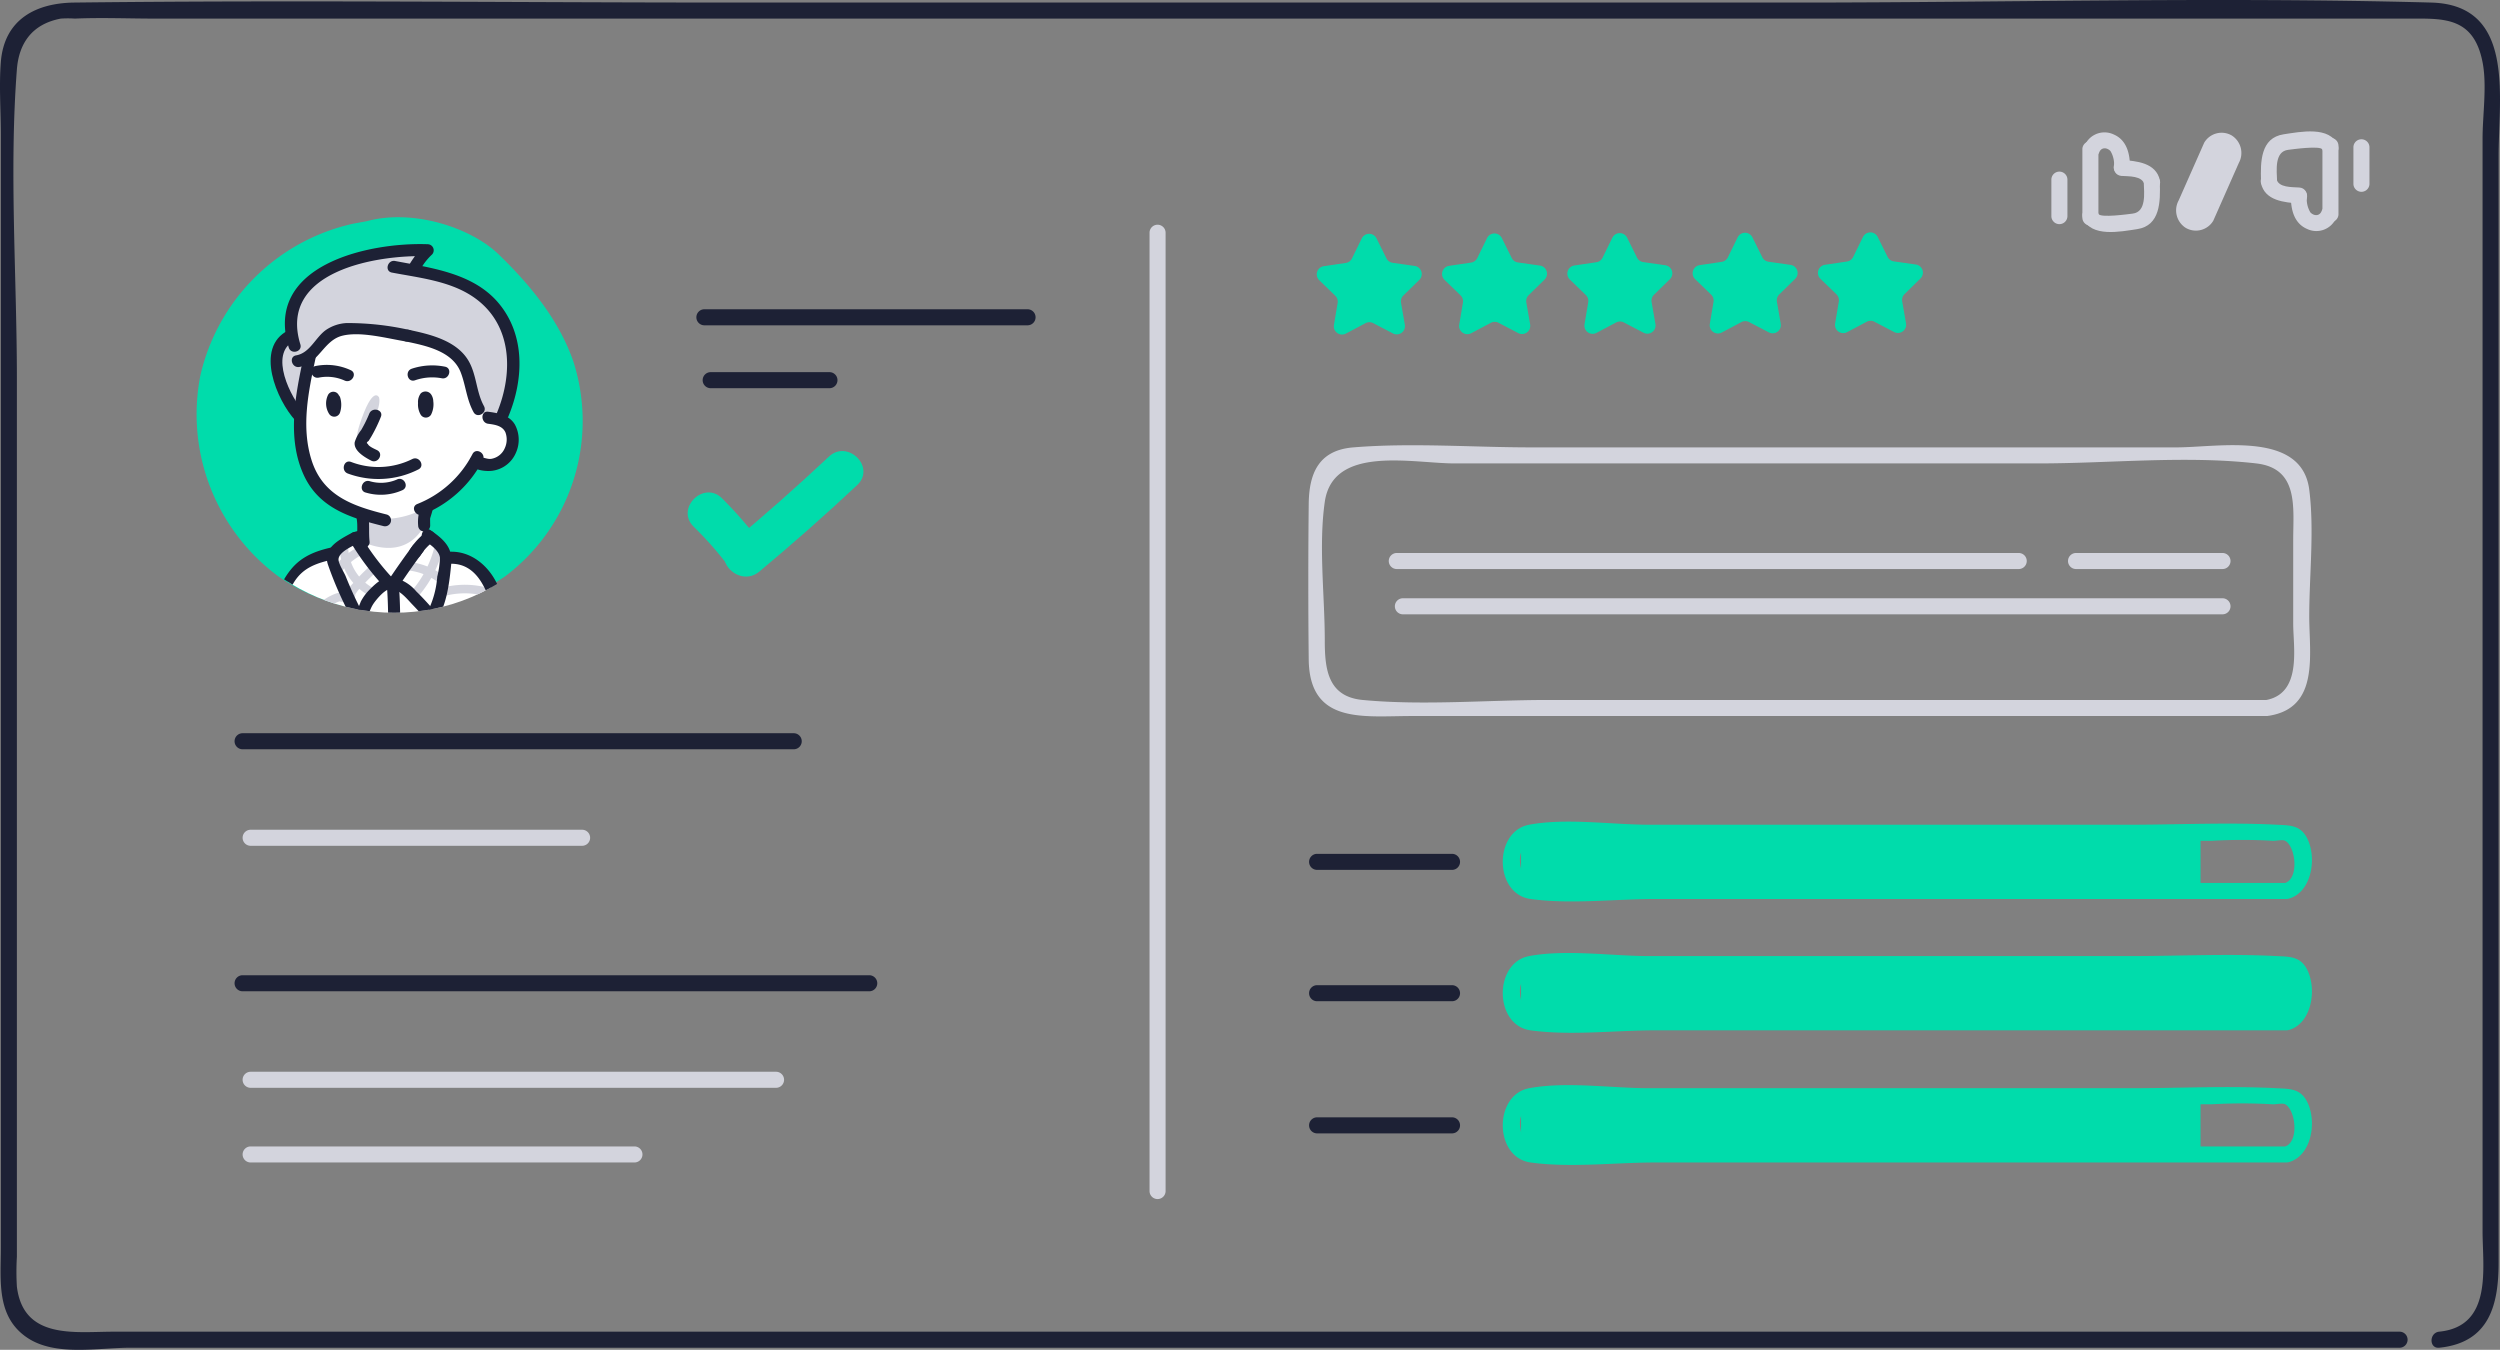 <svg xmlns="http://www.w3.org/2000/svg" width="311.666" height="168.278" viewBox="0 0 311.666 168.278"><rect x="0" y="0" width="311.666" height="168.278" fill="#808080" stroke="none"/><defs><clipPath id="a" transform="translate(-6.671 -6.633)"><circle cx="55.816" cy="58.335" r="24.688" fill="none"/></clipPath></defs><path fill="#00dcab" d="M189.625 103.817h84.707v7.256H189.625zM189.625 120.242h96.734v7.256H189.625zM189.625 136.666h84.707v7.256H189.625z"/><path d="M304.088 168.016c6.325-.638 7.405-5.459 7.405-10.672V19.422c0-7.337 2.113-18.815-8.393-19.102-26.351-.72-52.822 0-79.18 0H91.754c-27.493 0-55.009-.327-82.501 0C4.523.376.533 2.371.105 7.725c-.237 2.971 0 6.058 0 9.035v138.825c0 4.045-.609 8.586 3.319 11.201 3.513 2.338 8.787 1.23 12.869 1.23h282.897a1.001 1.001 0 0 0 0-2H14.183c-4.812 0-11.262 1.033-12.078-5.619a31.324 31.324 0 0 1 0-3.715V47.215c0-12.718-.976-25.872 0-38.562.252-3.28 1.915-5.664 5.476-6.334a12.978 12.978 0 0 1 1.76 0c3.319-.145 6.678 0 9.999 0h281.133c4.12 0 7.913-.242 9.019 5.439.571 2.93 0 6.543 0 9.509v136.218c0 4.591 1.286 11.855-5.405 12.53-1.268.128-1.282 2.129 0 2z" fill="#1d2135"/><g fill="#00dcab"><path d="M232.249 29.544l-1.223 2.496a1.023 1.023 0 0 1-.768.562l-2.75.408a1.023 1.023 0 0 0-.562 1.746l1.996 1.935a1.023 1.023 0 0 1 .297.904l-.462 2.741a1.023 1.023 0 0 0 1.487 1.074l2.457-1.301a1.023 1.023 0 0 1 .952-.003l2.464 1.287a1.023 1.023 0 0 0 1.481-1.082l-.478-2.739a1.023 1.023 0 0 1 .291-.906l1.985-1.946a1.023 1.023 0 0 0-.572-1.743l-2.752-.392a1.023 1.023 0 0 1-.771-.557l-1.237-2.489a1.023 1.023 0 0 0-1.834.005zM216.629 29.588l-1.223 2.496a1.023 1.023 0 0 1-.768.562l-2.75.408a1.023 1.023 0 0 0-.562 1.746l1.996 1.935a1.022 1.022 0 0 1 .297.904l-.462 2.741a1.023 1.023 0 0 0 1.487 1.074l2.457-1.301a1.023 1.023 0 0 1 .952-.003l2.464 1.287a1.023 1.023 0 0 0 1.481-1.082l-.478-2.739a1.023 1.023 0 0 1 .291-.906l1.985-1.946a1.023 1.023 0 0 0-.572-1.743l-2.752-.392a1.023 1.023 0 0 1-.771-.557l-1.237-2.489a1.023 1.023 0 0 0-1.834.005zM201.009 29.633l-1.223 2.496a1.022 1.022 0 0 1-.768.562l-2.75.408a1.023 1.023 0 0 0-.562 1.746l1.996 1.935a1.023 1.023 0 0 1 .297.904l-.462 2.741a1.023 1.023 0 0 0 1.487 1.074l2.457-1.301a1.023 1.023 0 0 1 .952-.003l2.464 1.287a1.023 1.023 0 0 0 1.481-1.082l-.478-2.739a1.022 1.022 0 0 1 .291-.906l1.985-1.946a1.023 1.023 0 0 0-.572-1.743l-2.752-.392a1.023 1.023 0 0 1-.771-.557l-1.237-2.489a1.023 1.023 0 0 0-1.834.005zM185.389 29.677l-1.223 2.496a1.023 1.023 0 0 1-.768.562l-2.75.408a1.023 1.023 0 0 0-.562 1.746l1.996 1.935a1.022 1.022 0 0 1 .297.904l-.462 2.741a1.023 1.023 0 0 0 1.487 1.074l2.457-1.301a1.023 1.023 0 0 1 .952-.003l2.464 1.287a1.023 1.023 0 0 0 1.481-1.082l-.478-2.739a1.023 1.023 0 0 1 .291-.906l1.985-1.946a1.023 1.023 0 0 0-.572-1.743l-2.752-.392a1.022 1.022 0 0 1-.771-.557l-1.237-2.489a1.023 1.023 0 0 0-1.834.005zM169.769 29.721l-1.223 2.496a1.023 1.023 0 0 1-.768.562l-2.75.408a1.023 1.023 0 0 0-.562 1.746l1.996 1.935a1.023 1.023 0 0 1 .297.904l-.462 2.741a1.023 1.023 0 0 0 1.487 1.074l2.457-1.301a1.023 1.023 0 0 1 .952-.003l2.464 1.287a1.023 1.023 0 0 0 1.481-1.082l-.478-2.739a1.023 1.023 0 0 1 .291-.906l1.985-1.946a1.023 1.023 0 0 0-.572-1.743l-2.752-.392a1.023 1.023 0 0 1-.771-.557l-1.237-2.489a1.023 1.023 0 0 0-1.834.005z"/></g><path d="M143.31 28.971v119.556a1.001 1.001 0 0 0 2 0V28.971a1.001 1.001 0 0 0-2 0z" fill="#d3d4dd"/><path d="M87.77 40.555h40.375a1.001 1.001 0 0 0 0-2H87.77a1.001 1.001 0 0 0 0 2zM164.154 108.445h16.908a1.001 1.001 0 0 0 0-2h-16.908a1.001 1.001 0 0 0 0 2zM88.554 48.395h14.896a1.001 1.001 0 0 0 0-2H88.554a1.001 1.001 0 0 0 0 2zM30.199 93.409H98.994a1.001 1.001 0 0 0 0-2H30.199a1.001 1.001 0 0 0 0 2z" fill="#1d2135"/><path d="M31.202 105.442h41.411a1.001 1.001 0 0 0 0-2H31.202a1.001 1.001 0 0 0 0 2z" fill="#d3d4dd"/><path d="M30.199 123.58h78.211a1.001 1.001 0 0 0 0-2H30.199a1.001 1.001 0 0 0 0 2z" fill="#1d2135"/><path d="M31.202 135.613h65.589a1.001 1.001 0 0 0 0-2H31.202a1.001 1.001 0 0 0 0 2zM31.202 144.922h47.936a1.001 1.001 0 0 0 0-2h-47.936a1.001 1.001 0 0 0 0 2zM282.618 87.263h-89.613c-7.584 0-15.561.714-23.118 0-4.349-.41-4.732-3.824-4.732-7.429 0-5.568-.787-11.753 0-17.262 1.021-7.144 10.948-4.799 16.181-4.799h72.85c8.825 0 18.313-1.006 27.092 0 5.327.61 4.608 5.491 4.608 9.512v10.466c0 3.022 1.148 8.793-3.533 9.547-1.267.204-.73 2.132.532 1.929 6.292-1.015 5.001-7.641 5.001-12.379 0-5.116.649-10.724 0-15.807-.942-7.369-11.303-5.267-16.577-5.267h-80.364c-7.324 0-14.934-.599-22.24 0-4.325.354-5.51 3.254-5.551 7.059q-.103 9.678 0 19.371c.087 8.144 6.83 7.059 12.825 7.059h106.639a1.001 1.001 0 0 0 0-2z" fill="#d3d4dd"/><path d="M285.052 110.073H199.729c-2.711 0-9.336 1.45-10.104-1.764-1.242-5.2 5.852-3.493 8.891-3.493h77.265a65.972 65.972 0 0 1 7.508 0c.393.046 1.233-.188 1.591 0 1.324.698 1.792 4.782-.093 5.292a1.001 1.001 0 0 0 .532 1.929c2.849-.771 3.583-5.083 2.281-7.579-.852-1.632-2.23-1.562-3.763-1.642-6.064-.314-12.23 0-18.301 0h-59.92c-4.702 0-10.341-.868-14.984 0-4.437.829-4.385 8.626.171 9.256 4.982.69 10.561 0 15.577 0h78.674a1.001 1.001 0 0 0 0-2z" fill="#00dcab"/><path d="M164.154 124.82h16.908a1.001 1.001 0 0 0 0-2h-16.908a1.001 1.001 0 0 0 0 2z" fill="#1d2135"/><path d="M285.052 126.448H199.729c-2.711 0-9.336 1.45-10.104-1.764-1.242-5.2 5.852-3.493 8.891-3.493h77.265a65.969 65.969 0 0 1 7.508 0c.393.046 1.233-.188 1.591 0 1.324.698 1.792 4.782-.093 5.292a1.001 1.001 0 0 0 .532 1.929c2.849-.771 3.583-5.083 2.281-7.579-.852-1.632-2.23-1.562-3.763-1.642-6.064-.314-12.23 0-18.301 0h-59.92c-4.702 0-10.341-.868-14.984 0-4.437.829-4.385 8.626.171 9.256 4.982.69 10.561 0 15.577 0h78.674a1.001 1.001 0 0 0 0-2z" fill="#00dcab"/><path d="M164.154 141.294h16.908a1.001 1.001 0 0 0 0-2h-16.908a1.001 1.001 0 0 0 0 2z" fill="#1d2135"/><path d="M285.052 142.922H199.729c-2.711 0-9.336 1.45-10.104-1.764-1.242-5.2 5.852-3.493 8.891-3.493h77.265a65.969 65.969 0 0 1 7.508 0c.393.046 1.233-.188 1.591 0 1.324.698 1.792 4.782-.093 5.292a1.001 1.001 0 0 0 .532 1.929c2.849-.771 3.583-5.084 2.281-7.579-.852-1.632-2.23-1.562-3.763-1.642-6.064-.314-12.23 0-18.301 0h-59.92c-4.702 0-10.341-.868-14.984 0-4.437.829-4.385 8.626.171 9.256 4.982.69 10.561 0 15.577 0h78.674a1.001 1.001 0 0 0 0-2z" fill="#00dcab"/><path d="M174.089 70.94h77.622a1.001 1.001 0 0 0 0-2h-77.622a1.001 1.001 0 0 0 0 2zM258.768 70.94h18.347a1.001 1.001 0 0 0 0-2h-18.347a1.001 1.001 0 0 0 0 2zM277.115 74.585H174.849a1.001 1.001 0 0 0 0 2h102.266a1.001 1.001 0 0 0 0-2z" fill="#d3d4dd"/><g fill="#d3d4dd"><path d="M255.738 22.351v4.636a1.001 1.001 0 0 0 2 0v-4.636a1.001 1.001 0 0 0-2 0zM259.602 18.564v8.604a1.001 1.001 0 0 0 2 0v-8.604a1.001 1.001 0 0 0-2 0z"/><path d="M259.679 27.196c.983 2.439 4.677 1.681 6.747 1.371 2.915-.436 2.906-3.47 2.828-5.865-.042-1.284-2.042-1.29-2 0 .044 1.352.357 3.724-1.393 3.93-.509.06-4.04.561-4.253.033-.475-1.179-2.41-.664-1.929.532z"/><path d="M269.27 22.493c-.485-2.237-2.936-2.417-4.799-2.564-1.283-.101-1.277 1.899 0 2 .898.071 2.622-.051 2.87 1.096.273 1.257 2.201.725 1.929-.532z"/><path d="M265.532 20.886c.024-1.652-.372-3.419-2.025-4.124a2.68 2.68 0 0 0-3.724 1.684c-.476 1.196 1.457 1.715 1.929.532.252-.633.952-.616 1.395-.143a3.207 3.207 0 0 1 .425 2.051 1.001 1.001 0 0 0 2 0z"/></g><g fill="#d3d4dd"><path d="M295.392 22.956v-4.636a1.001 1.001 0 0 0-2 0v4.636a1.001 1.001 0 0 0 2 0zM291.529 26.744v-8.604a1.001 1.001 0 0 0-2 0v8.604a1.001 1.001 0 0 0 2 0z"/><path d="M291.451 18.112c-.983-2.439-4.677-1.681-6.747-1.371-2.915.436-2.906 3.47-2.828 5.865.042 1.284 2.042 1.29 2 0-.044-1.352-.357-3.724 1.393-3.93.509-.06 4.04-.561 4.253-.033.475 1.179 2.41.664 1.929-.532z"/><path d="M281.86 22.814c.485 2.237 2.936 2.417 4.799 2.564 1.283.101 1.277-1.899 0-2-.898-.071-2.622.051-2.87-1.096-.273-1.257-2.201-.725-1.929.532z"/><path d="M285.599 24.422c-.024 1.652.372 3.419 2.025 4.124a2.68 2.68 0 0 0 3.724-1.684c.476-1.196-1.457-1.715-1.929-.532-.252.633-.952.616-1.395.143a3.207 3.207 0 0 1-.425-2.051 1.001 1.001 0 0 0-2 0z"/></g><path d="M274.793 17.781l-3.19 7.213a2.579 2.579 0 0 0 .897 3.421 2.519 2.519 0 0 0 3.421-.897l3.19-7.214a2.579 2.579 0 0 0-.897-3.42 2.519 2.519 0 0 0-3.421.897z" fill="#d3d4dd"/><path d="M44.074 27.877a25.121 25.121 0 0 0-19.096 18.947 25.121 25.121 0 0 0 9.771 25.063 24.857 24.857 0 0 0 28.254-.062 24.232 24.232 0 0 0 8.443-26.855c-1.813-5.147-5.38-9.497-9.309-13.283-3.4-3.277-10.607-5.694-16.431-4.106" fill="#00dcab"/><g clip-path="url(#a)"><path d="M39.056 59.876c-1.751-1.881-1.682-8.012-1.682-8.012s-1.702-6.287-1.702-6.371 4.312-7.782 4.312-7.782l20.166 3.575 2.178 8.3v2.494s1.611.827 1.545 2.19-.427 2.678-1.156 3.09a14.264 14.264 0 0 1-2.218.85l-1.345-.462-3.135 3.657-3.243 1.908.186 2.024.817 1.742 2.053 2.474 1.821.039a7.85 7.85 0 0 1 3.103 2.569 36.023 36.023 0 0 1 1.538 4.46 32.703 32.703 0 0 1 .926 3.937l-31.52.545s1.009-2.023 1.778-3.48 1.118-2.016 1.118-2.016.746-3.181 2.523-4.558a12.17 12.17 0 0 1 2.318-1.579l1.754-.46a14.464 14.464 0 0 1 2.152-1.539c.582-.223 1.87-.612 1.87-.612l-.218-2.934-2.3-.61-2.183-1.461z" fill="#fff"/><path d="M53.057 65.103s-1.605 4.764-7.331 2.67l-.005-1.776-.526-1.501 1.751.154a10.308 10.308 0 0 0 4.868-.753l1.409-.587zM39.738 82.227l-1.364 4.326M37.155 88.142a15.436 15.436 0 0 1-3.104-11.431.436.436 0 0 0-.11-.37 2.176 2.176 0 0 1-.513 1.121 2 2 0 0 1-.551.767 16.521 16.521 0 0 0 3.518 10.668c.42.545 1.175-.215.76-.755zM35.178 73.243a46.494 46.494 0 0 0 3.388 12.072c.272.631 1.197.089.926-.538a45.479 45.479 0 0 1-3.281-11.816c-.094-.68-1.127-.394-1.034.282zM61.765 75.136c-.065-.68-1.136-.69-1.071-.003" fill="#d3d4dd"/><path d="M39.73 84.905q4.881-.374 9.738-.973c.675-.083.686-1.155.003-1.071q-4.858.599-9.738.973c-.683.052-.692 1.124-.003 1.071z" fill="#d3d4dd"/><path d="M63.795 81.649c-4.581-.785-9.012 1.578-13.62.906-.674-.098-.968.933-.288 1.032 4.857.708 9.6-1.95 14.395-.743a2.217 2.217 0 0 1-.487-1.196zM64.861 88.817a6.908 6.908 0 0 1-4.288.423M32.773 84.404c1.528-1.79 3.037-3.599 4.59-5.368a19.642 19.642 0 0 1 2.066-2.091c.764-.644 2.257-1.991 3.311-2.056l-.534-.537-.011.135.537-.534-.104.003c-.688.022-.694 1.093-.003 1.071l.104-.003a.55.55 0 0 0 .537-.534l.011-.135a.538.538 0 0 0-.534-.537c-1.795.111-3.814 2.045-5.038 3.265-2.038 2.032-3.819 4.374-5.686 6.561-.445.521.307 1.285.755.759zM54.969 74.435a9.761 9.761 0 0 1 4.857-.284c.673.131.965-.9.288-1.032a10.918 10.918 0 0 0-5.427.282c-.656.205-.379 1.24.282 1.034zM42.338 68.235a7.033 7.033 0 0 0 3.775 6.07c.61.319 1.155-.603.543-.923a5.958 5.958 0 0 1-3.247-5.143c-.021-.688-1.092-.694-1.071-.003zM52.253 74.211a14.05 14.05 0 0 0 2.97-5.861c.138-.673-.894-.964-1.032-.288a13.378 13.378 0 0 1-2.862 5.605c-.419.548.51 1.085.923.543z" fill="#d3d4dd"/><path d="M51.118 71.144a7.414 7.414 0 0 1 3.422 1.39c.559.405 1.097-.522.543-.923a8.489 8.489 0 0 0-3.962-1.538c-.682-.088-.679.984-.003 1.071zM44.258 73.978l-.038-.091-.055.412a6.841 6.841 0 0 1 1.271-1.559c.461-.496.949-.964 1.455-1.413.517-.458-.241-1.216-.755-.76a20.756 20.756 0 0 0-1.907 1.916c-.347.4-1.255 1.171-1.004 1.776.26.628 1.297.355 1.034-.282zM42.735 71.069a8.479 8.479 0 0 1 2.43-1.943c.608-.325.07-1.252-.538-.926a9.307 9.307 0 0 0-2.648 2.11c-.45.518.303 1.281.755.76zM59.565 50.722l1.312 1.332 1.612.353 1.444-5.142s1.816-12.469-12.034-13.703l.28-1.021 1.145-1.411S39.3 31.192 36.986 37.758l-.701 1.49.032 2.572-1.251 1.173L34.368 45l.639 2.831 2.366 4.032 1.488-7.397 2.474-2.916 3.613-.487 5.973.782 4.697 1.8 2.373 2.099z" fill="#d3d4dd"/><path d="M45.935 53.538s1.639-2.616 1.327-3.979c0 0-.772-1.733-2.455 3.453 0 0-1.01 2.928.444 3.036" fill="#d3d4dd"/><g fill="#1d2135"><path d="M44.472 64.695c.152.932-.006 1.866.102 2.804.109.948 1.61.959 1.5 0-.124-1.075.02-2.128-.156-3.203-.155-.95-1.601-.547-1.446.399zM52.5 63.111c-.093.373-.233.735-.321 1.108a5.188 5.188 0 0 0-.049 1.291.75.75 0 0 0 1.5 0q-.008-.373-.01-.745a1.759 1.759 0 0 1 .008-.186c-.019.192-.004.035.009-.008.111-.352.22-.702.309-1.06a.751.751 0 0 0-1.446-.399zM51.442 68.045q-1.527 2.052-2.945 4.181c-.536.806.762 1.558 1.295.757q1.418-2.129 2.945-4.181c.577-.775-.725-1.524-1.295-.757z"/><path d="M49.033 73.508c.889.102 1.809 1.27 2.387 1.866q.939.969 1.8 2.008c.617.744 1.673-.322 1.061-1.061a32.235 32.235 0 0 0-2.394-2.603 5.032 5.032 0 0 0-2.854-1.711c-.957-.11-.95 1.391 0 1.5z"/><path d="M54.422 77.364c1.303-2.076 1.609-4.753 1.841-7.151.191-1.977-1.02-3.035-2.594-4.122-.796-.55-1.547.75-.757 1.295.695.48 1.841 1.232 1.938 2.165a11.297 11.297 0 0 1-.337 2.33 11.618 11.618 0 0 1-1.387 4.726c-.515.82.783 1.574 1.295.757zM49.222 71.986c-1.257-.289-2.285.653-3.114 1.49a6.065 6.065 0 0 0-1.128 1.52 15.963 15.963 0 0 1-.841 1.865c-.54.803.758 1.555 1.295.757.493-.733.631-1.625 1.125-2.357.344-.509 1.545-1.994 2.264-1.829.94.216 1.341-1.23.399-1.446z"/><path d="M43.76 67.677a32.805 32.805 0 0 0 4.322 5.675c.666.702 1.726-.36 1.061-1.061a30.984 30.984 0 0 1-4.088-5.372.751.751 0 0 0-1.295.757z"/><path d="M44.48 67.797a2.959 2.959 0 0 1 .735-.192.771.771 0 0 0 .75-.75.755.755 0 0 0-.75-.75 4.433 4.433 0 0 0-1.133.246c-.896.336-.508 1.786.399 1.446z"/><path d="M43.865 66.429c-1.602.868-3.669 1.907-2.984 3.952a44.763 44.763 0 0 0 3.258 7.237c.467.845 1.763.089 1.295-.757a49.585 49.585 0 0 1-2.345-5.034c-.207-.5-.94-1.622-.886-2.143.093-.902 1.718-1.581 2.42-1.961.849-.46.093-1.756-.757-1.295zM52.404 69.252a6.824 6.824 0 0 1 1.524-1.671c.815-.513.063-1.812-.757-1.295a8.584 8.584 0 0 0-2.062 2.21.756.756 0 0 0 .269 1.026.767.767 0 0 0 1.026-.269z"/><path d="M44.175 67.529l.346.633c.463.847 1.759.091 1.295-.757l-.346-.633c-.463-.847-1.759-.091-1.295.757zM41.169 68.283c-4.969 1.126-5.585 3.556-7.718 7.827-.841 1.683-2.094 3.068-2.401 4.98-.363 2.268.591 4.315 1.448 6.359.367.877 1.82.492 1.446-.399-.642-1.532-1.518-3.208-1.494-4.917.029-2.098 1.409-3.54 2.295-5.267.721-1.405 1.085-2.971 1.931-4.318 1.159-1.845 2.892-2.367 4.891-2.82.941-.213.543-1.66-.399-1.446zM39.261 81.397a6.669 6.669 0 0 0-.089 1.381 2.64 2.64 0 0 1-.382 1.375c-.464.847.831 1.605 1.295.757a4.152 4.152 0 0 0 .561-1.54c.058-.523-.043-1.058.061-1.575.19-.943-1.255-1.346-1.446-.399z"/><path d="M39.481 84.922a.75.75 0 0 0 0-1.5.75.75 0 0 0 0 1.5zM55.833 70.3c3.835-.334 5.116 3.768 5.779 6.701a27.749 27.749 0 0 0 1.054 4.272c.976 2.418 2.382 3.777 2.023 6.762-.115.956 1.386.948 1.5 0a7.803 7.803 0 0 0-.123-4.069c-.51-1.231-1.578-2.135-2.055-3.414-.845-2.265-.919-4.77-1.744-7.046-.984-2.716-3.459-4.966-6.433-4.707-.954.083-.963 1.584 0 1.5zM48.261 73.435c.353 5.109-.156 10.223.198 15.332.066.958 1.567.965 1.5 0-.353-5.109.156-10.223-.198-15.332-.066-.958-1.567-.965-1.5 0zM52.304 33.782a7.5 7.5 0 0 1 1.557-2.055.759.759 0 0 0-.53-1.28c-7.469-.27-20.49 2.639-17.332 12.882.284.92 1.732.527 1.446-.399-2.807-9.104 9.484-11.214 15.886-10.983l-.53-1.28a12.796 12.796 0 0 0-1.792 2.358.751.751 0 0 0 1.295.757z"/><path d="M35.92 41.198c-4.236 2.122-1.395 8.745.905 11.222.658.709 1.717-.354 1.061-1.061-1.616-1.74-4.432-7.251-1.208-8.866.863-.432.104-1.727-.757-1.295z"/><path d="M37.886 44.292c-1.034 4.83-2.191 10.329.031 15.034 1.937 4.102 5.906 5.266 9.92 6.269a.751.751 0 0 0 .399-1.446c-4.145-1.035-7.982-2.282-9.402-6.806-1.302-4.148-.389-8.507.498-12.651.202-.941-1.244-1.344-1.446-.399zM48.858 33.982c3.316.633 7.037 1.019 9.932 2.896 5.086 3.297 5.273 9.501 3.148 14.626-.369.891 1.081 1.279 1.446.399 1.897-4.575 2.137-10.072-1.201-14.083-3.143-3.777-8.397-4.418-12.927-5.283-.943-.18-1.347 1.265-.399 1.446z"/><path d="M60.858 52.829c.815.107 1.794.242 2.159 1.092a2.567 2.567 0 0 1-.101 1.98 2.223 2.223 0 0 1-1.619 1.291c-.465.089-.823-.132-1.257-.154-.313-.016-.368-.41-.098.072a.751.751 0 0 0-1.295.757c.442.788 1.953.925 2.737.819a3.718 3.718 0 0 0 2.916-2.201 3.981 3.981 0 0 0-.121-3.576c-.714-1.17-2.066-1.415-3.321-1.58-.954-.125-.945 1.376 0 1.5z"/><path d="M58.898 56.615a13.225 13.225 0 0 1-6.9 6.227c-.88.393-.118 1.686.757 1.295a14.454 14.454 0 0 0 7.438-6.765c.431-.861-.863-1.621-1.295-.757zM60.334 50.626c-.981-1.777-.904-3.915-1.933-5.658-1.485-2.517-4.785-3.29-7.423-3.847-.942-.199-1.344 1.247-.399 1.446 2.503.529 5.839 1.187 6.866 3.879.628 1.644.723 3.362 1.592 4.936.467.845 1.763.089 1.295-.757z"/><path d="M50.978 41.122a34.81 34.81 0 0 0-7.796-.846 5.019 5.019 0 0 0-2.544.859c-1.328.94-1.987 2.867-3.719 3.167-.949.164-.547 1.61.399 1.446 2.422-.419 3.025-3.315 5.355-3.894 2.311-.575 5.63.347 7.907.714.944.152 1.351-1.293.399-1.446zM52.432 49.841a1.398 1.398 0 0 1 .012 1.096h1.295a1.433 1.433 0 0 1-.102-.991l-.448.345.07-.023-.578-.076c-.274-.142-.117-.278-.191-.03a.751.751 0 0 0 1.446.399 1.591 1.591 0 0 0-.174-1.366.858.858 0 0 0-1.303-.158 1.79 1.79 0 0 0-.344 1.214 2.512 2.512 0 0 0 .329 1.443.756.756 0 0 0 1.295 0 2.896 2.896 0 0 0 .139-2.252c-.329-.899-1.779-.511-1.446.399zM40.964 49.958a1.664 1.664 0 0 1-.015 1.054l1.371-.179a.9.9 0 0 1-.116-.87H40.909a.857.857 0 0 1 .024.444.755.755 0 0 0 .75.75.767.767 0 0 0 .75-.75 2.289 2.289 0 0 0-.229-1.201.753.753 0 0 0-1.295 0 2.438 2.438 0 0 0 .116 2.384.76.76 0 0 0 1.371-.179 3.132 3.132 0 0 0 .015-1.851.751.751 0 0 0-1.446.399zM46.035 51.568a15.848 15.848 0 0 1-1.008 2.044 4.617 4.617 0 0 0-.807 1.512c-.161 1.069 1.24 1.878 2.041 2.295.855.445 1.615-.849.757-1.295-.276-.144-1.075-.471-1.159-.787q-.285-.117.092-.365.193-.297.372-.602a18.513 18.513 0 0 0 1.159-2.402c.364-.893-1.086-1.282-1.446-.399zM43.722 46.15a7.068 7.068 0 0 0-4.386-.518c-.946.185-.546 1.632.399 1.446a5.313 5.313 0 0 1 3.231.367c.873.395 1.636-.897.757-1.295zM51.732 47.412a6.486 6.486 0 0 1 3.342-.254c.943.18 1.347-1.265.399-1.446a8.052 8.052 0 0 0-4.139.254c-.91.306-.52 1.755.399 1.446z"/><path d="M51.4 57.228a9.492 9.492 0 0 1-7.637.359c-.907-.334-1.299 1.116-.399 1.446a11.001 11.001 0 0 0 8.793-.51c.866-.427.107-1.721-.757-1.295z"/><path d="M49.453 59.794a4.995 4.995 0 0 1-3.421.176c-.943-.19-1.346 1.256-.399 1.446a6.583 6.583 0 0 0 4.577-.327c.849-.46.093-1.756-.757-1.295z"/></g></g><g fill="#00dcab"><path d="M86.475 65.658a43.771 43.771 0 0 1 4.205 4.748 2.58 2.58 0 0 0 3.421.897 2.517 2.517 0 0 0 .897-3.421 52.393 52.393 0 0 0-4.987-5.76c-2.291-2.264-5.829 1.269-3.535 3.535z"/><path d="M94.654 71.262q6.268-5.219 12.216-10.799c2.352-2.206-1.189-5.737-3.535-3.535q-5.949 5.58-12.216 10.799c-2.475 2.061 1.079 5.582 3.536 3.535z"/></g></svg>
